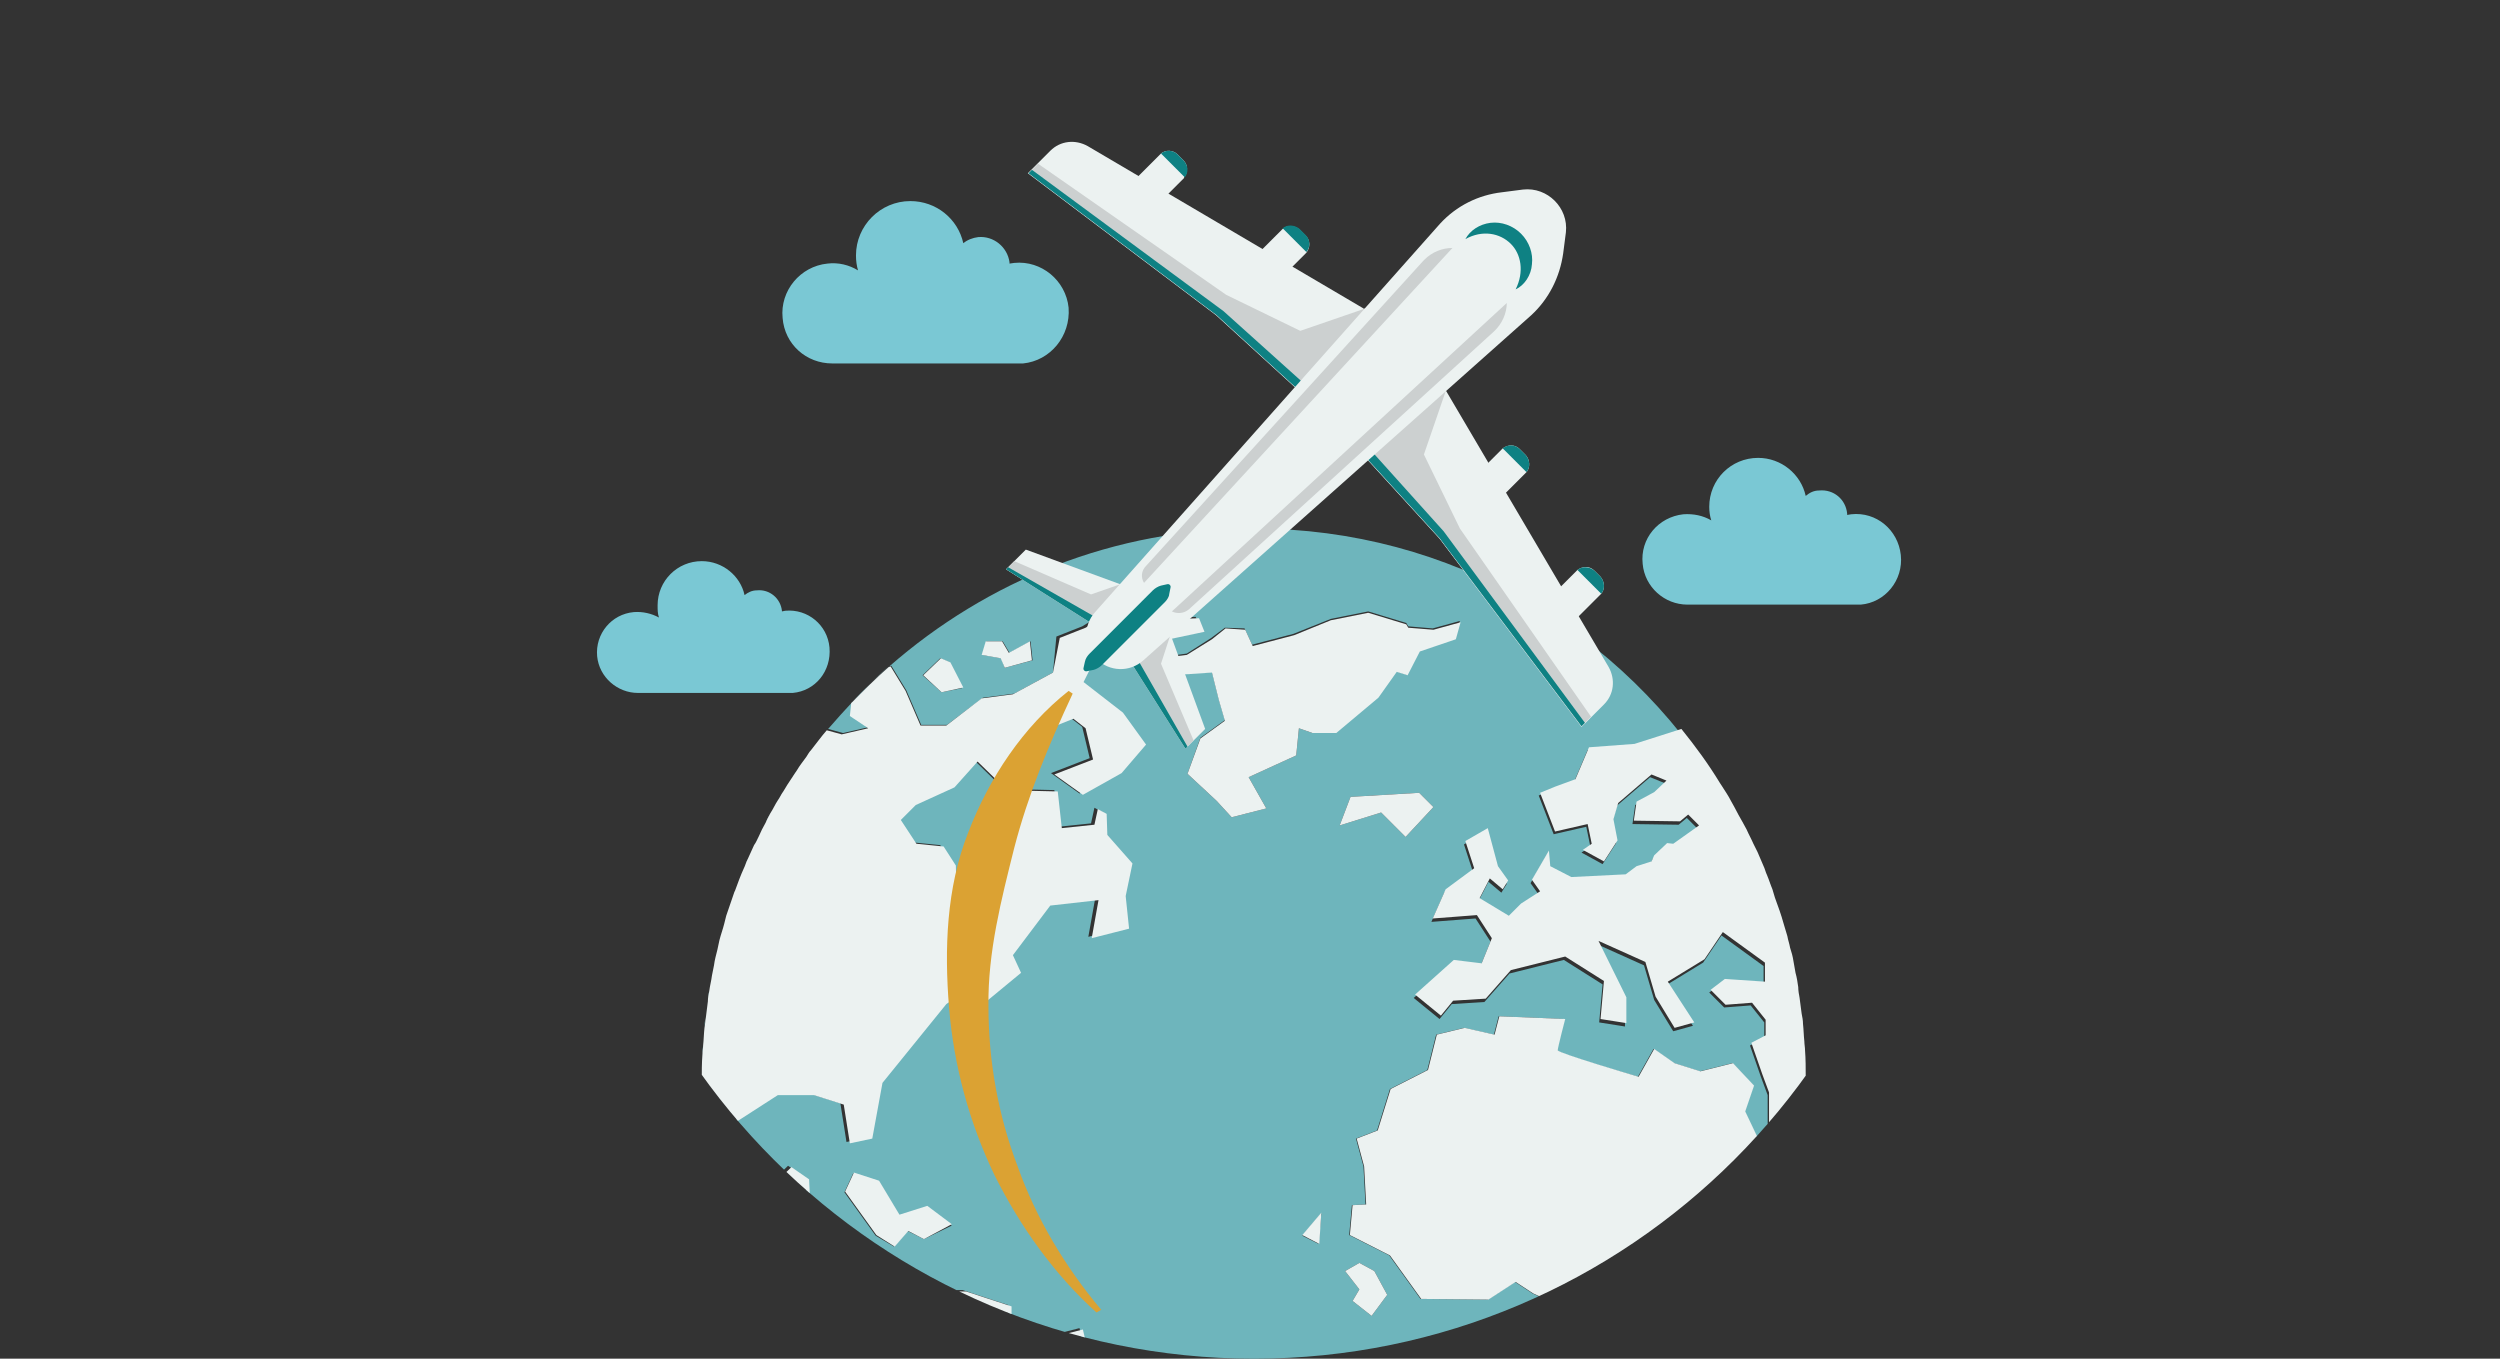 <?xml version="1.0" encoding="utf-8"?>
<!-- Generator: Adobe Illustrator 27.7.0, SVG Export Plug-In . SVG Version: 6.00 Build 0)  -->
<svg version="1.1" id="レイヤー_1" xmlns="http://www.w3.org/2000/svg" xmlns:xlink="http://www.w3.org/1999/xlink" x="0px"
	 y="0px" viewBox="0 0 368 200" style="enable-background:new 0 0 368 200;" xml:space="preserve">
<rect x="0" y="0" width="368" height="200" fill="#333333" stroke="none"/>
<style type="text/css">
	.st0{clip-path:url(#SVGID_00000169557240201296459330000006071145325272766358_);fill:#6EB5BC;}
	.st1{clip-path:url(#SVGID_00000169557240201296459330000006071145325272766358_);fill:#ECF2F1;}
	.st2{fill:#7AC8D4;}
	.st3{fill:#ECF2F1;}
	.st4{fill:#CCD0D0;}
	.st5{fill:#0E8183;}
	.st6{fill:#DBA233;}
</style>
<g>
	<g>
		<defs>
			<path id="SVGID_1_" d="M84.6,100c0,55.2,44.8,100,100,100c55.2,0,100-44.8,100-100S239.8,0,184.6,0C129.3,0,84.6,44.8,84.6,100"
				/>
		</defs>
		<clipPath id="SVGID_00000135666867272253116320000001144413882329279927_">
			<use xlink:href="#SVGID_1_"  style="overflow:visible;"/>
		</clipPath>
		<path style="clip-path:url(#SVGID_00000135666867272253116320000001144413882329279927_);fill:#6EB5BC;" d="M104.5,172.4
			c-0.1-0.7-0.2-1.3-0.3-2C104.3,171.1,104.4,171.8,104.5,172.4"/>
		<path style="clip-path:url(#SVGID_00000135666867272253116320000001144413882329279927_);fill:#6EB5BC;" d="M106.3,180.7
			c-0.7-2.4-1.2-4.8-1.7-7.2C105.1,175.9,105.7,178.3,106.3,180.7"/>
		<path style="clip-path:url(#SVGID_00000135666867272253116320000001144413882329279927_);fill:#6EB5BC;" d="M103.9,168.3
			c-0.1-0.6-0.1-1.2-0.2-1.8C103.8,167.1,103.8,167.7,103.9,168.3"/>
		<path style="clip-path:url(#SVGID_00000135666867272253116320000001144413882329279927_);fill:#6EB5BC;" d="M265.6,153.8
			c0,0.4,0.1,0.9,0.1,1.3C265.7,154.6,265.6,154.2,265.6,153.8"/>
		<path style="clip-path:url(#SVGID_00000135666867272253116320000001144413882329279927_);fill:#6EB5BC;" d="M125.5,103.3
			c0.9-0.9,1.8-1.8,2.7-2.7C127.2,101.5,126.3,102.4,125.5,103.3"/>
		<path style="clip-path:url(#SVGID_00000135666867272253116320000001144413882329279927_);fill:#6EB5BC;" d="M128.1,100.6
			c0.9-0.9,1.8-1.7,2.8-2.6C130,98.9,129,99.7,128.1,100.6"/>
		<path style="clip-path:url(#SVGID_00000135666867272253116320000001144413882329279927_);fill:#6EB5BC;" d="M255.4,119.4
			c0.4,0.7,0.8,1.4,1.2,2.2C256.2,120.8,255.8,120.1,255.4,119.4"/>
		<path style="clip-path:url(#SVGID_00000135666867272253116320000001144413882329279927_);fill:#6EB5BC;" d="M253.6,116.2
			c0.5,0.8,0.9,1.5,1.4,2.3C254.5,117.7,254.1,117,253.6,116.2"/>
		<path style="clip-path:url(#SVGID_00000135666867272253116320000001144413882329279927_);fill:#6EB5BC;" d="M257.2,122.6
			c0.3,0.7,0.7,1.4,1,2.1C257.8,124,257.5,123.3,257.2,122.6"/>
		<path style="clip-path:url(#SVGID_00000135666867272253116320000001144413882329279927_);fill:#6EB5BC;" d="M258.7,125.9
			c0.3,0.7,0.6,1.4,0.9,2.1C259.3,127.3,259,126.6,258.7,125.9"/>
		<path style="clip-path:url(#SVGID_00000135666867272253116320000001144413882329279927_);fill:#6EB5BC;" d="M260.2,129.3
			c0.3,0.7,0.5,1.4,0.8,2.1C260.7,130.7,260.4,130,260.2,129.3"/>
		<path style="clip-path:url(#SVGID_00000135666867272253116320000001144413882329279927_);fill:#6EB5BC;" d="M112.8,120.9
			c0.2-0.5,0.5-0.9,0.7-1.4C113.3,120,113.1,120.4,112.8,120.9"/>
		<path style="clip-path:url(#SVGID_00000135666867272253116320000001144413882329279927_);fill:#6EB5BC;" d="M111.2,124.2
			c0.2-0.4,0.4-0.9,0.7-1.3C111.6,123.3,111.4,123.7,111.2,124.2"/>
		<path style="clip-path:url(#SVGID_00000135666867272253116320000001144413882329279927_);fill:#6EB5BC;" d="M108.3,131.1l0.1-0.2
			L108.3,131.1z"/>
		<path style="clip-path:url(#SVGID_00000135666867272253116320000001144413882329279927_);fill:#6EB5BC;" d="M114.7,117.6
			c0.3-0.4,0.5-0.9,0.8-1.3C115.2,116.7,114.9,117.2,114.7,117.6"/>
		<path style="clip-path:url(#SVGID_00000135666867272253116320000001144413882329279927_);fill:#6EB5BC;" d="M118.9,111.2
			c0.2-0.3,0.5-0.7,0.7-1C119.4,110.5,119.1,110.9,118.9,111.2"/>
		<path style="clip-path:url(#SVGID_00000135666867272253116320000001144413882329279927_);fill:#6EB5BC;" d="M116.7,114.4
			c0.3-0.4,0.5-0.8,0.8-1.2C117.2,113.6,116.9,114,116.7,114.4"/>
		<path style="clip-path:url(#SVGID_00000135666867272253116320000001144413882329279927_);fill:#6EB5BC;" d="M109.6,127.6
			c0.2-0.4,0.3-0.8,0.5-1.2C110,126.8,109.8,127.2,109.6,127.6"/>
		<path style="clip-path:url(#SVGID_00000135666867272253116320000001144413882329279927_);fill:#6EB5BC;" d="M256.6,196.4
			c-0.5,1-1,2-1.6,2.9C255.6,198.3,256.1,197.3,256.6,196.4"/>
		<path style="clip-path:url(#SVGID_00000135666867272253116320000001144413882329279927_);fill:#6EB5BC;" d="M128,107l-2.7-1.8
			l0.2-1.9c-1.2,1.3-2.4,2.6-3.6,4l2.2,0.6L128,107z"/>
		<path style="clip-path:url(#SVGID_00000135666867272253116320000001144413882329279927_);fill:#6EB5BC;" d="M255,199.5
			c-0.6,1-1.1,1.9-1.7,2.9C253.8,201.4,254.4,200.4,255,199.5"/>
		<path style="clip-path:url(#SVGID_00000135666867272253116320000001144413882329279927_);fill:#6EB5BC;" d="M129.6,216.4l-4.4-3.6
			v-6.1v-3.1l3.6-2.3l-0.9-6.7l-5.7-2.7l-12.2-8.1v-2.7l-3.6-0.5c7.9,28.4,30.8,50.6,59.7,57.3c-14.1-3.3-26.8-10.3-37-19.9
			L129.6,216.4z"/>
		<path style="clip-path:url(#SVGID_00000135666867272253116320000001144413882329279927_);fill:#6EB5BC;" d="M237.6,220.5
			c6.1-5.2,11.3-11.3,15.6-18.1C248.9,209.1,243.6,215.2,237.6,220.5"/>
		<path style="clip-path:url(#SVGID_00000135666867272253116320000001144413882329279927_);fill:#6EB5BC;" d="M103.5,163.7
			c0-0.4,0-0.7-0.1-1.1C103.5,163,103.5,163.4,103.5,163.7"/>
		<path style="clip-path:url(#SVGID_00000135666867272253116320000001144413882329279927_);fill:#6EB5BC;" d="M264,142
			c0.1,0.5,0.2,1.1,0.3,1.7C264.2,143.1,264.1,142.5,264,142"/>
		<path style="clip-path:url(#SVGID_00000135666867272253116320000001144413882329279927_);fill:#6EB5BC;" d="M263.8,176.6
			c-1.5,6.9-4,13.5-7.1,19.7C259.9,190.1,262.3,183.5,263.8,176.6"/>
		<path style="clip-path:url(#SVGID_00000135666867272253116320000001144413882329279927_);fill:#6EB5BC;" d="M261.5,132.9
			c0.4,1.1,0.7,2.2,1.1,3.3C262.2,135.2,261.9,134.1,261.5,132.9"/>
		<path style="clip-path:url(#SVGID_00000135666867272253116320000001144413882329279927_);fill:#6EB5BC;" d="M263.1,138.3
			c0.1,0.6,0.3,1.1,0.4,1.7C263.4,139.4,263.2,138.8,263.1,138.3"/>
		<path style="clip-path:url(#SVGID_00000135666867272253116320000001144413882329279927_);fill:#6EB5BC;" d="M264.7,145.8
			c0.1,0.5,0.2,1.1,0.2,1.6C264.9,146.8,264.8,146.3,264.7,145.8"/>
		<path style="clip-path:url(#SVGID_00000135666867272253116320000001144413882329279927_);fill:#6EB5BC;" d="M265.7,162.5
			c0,0.3,0,0.6,0,1C265.7,163.2,265.7,162.9,265.7,162.5"/>
		<path style="clip-path:url(#SVGID_00000135666867272253116320000001144413882329279927_);fill:#6EB5BC;" d="M265.2,149.7
			c0.1,0.5,0.1,1,0.2,1.5C265.3,150.7,265.3,150.2,265.2,149.7"/>
		<path style="clip-path:url(#SVGID_00000135666867272253116320000001144413882329279927_);fill:#6EB5BC;" d="M233.7,221.1v-8.6
			l2-2.1l-2-5.1l-4.1-4.6l1.5-7.8l-5.5-2.5l-2.6-1.7l-4,2.6l-9.9-0.1l-4.6-6.4l-5.9-3l0.4-4.4l2-0.1l-0.3-5.6l-1.1-4.1l3.1-1.2
			l1.9-6.1l5.5-2.8l1.3-5.2l4.1-1l4.4,1l0.7-2.7l9.7,0.4c0,0-1.1,4.1-1.1,4.6c0,0.5,11.9,3.9,11.9,3.9l2.3-4.1l3,2.1l3.8,1.2
			l4.8-1.2l3.1,3.3l-1.3,3.8l5.8,12.2l1.1,0.8c0.7-3.4,1.3-6.8,1.6-10.3c0,0.6-0.1,1.2-0.2,1.8l-4.9-2v-4.9l-1-2.7l-1.6-4.6l2.1-1.1
			v-2.3l-2-2.5l-3.9,0.3l-2.2-2.2l2.1-1.6l5.9,0.5v-2.8l-6.2-4.5l-2.7,4l-5.4,3.3l3.9,6l-2.9,0.8l-2.8-4.6l-1.5-5.1l-6.9-3.1
			l4.1,8.3v3.8l-3.8-0.6l0.5-5.6l-5.7-3.6l-8,2l-3.7,4.2l-4.8,0.3l-1.8,2.2l-3.8-3.1l5.7-5.1l4.1,0.5l1.5-3.7l-2.2-3.4l-6.5,0.5
			l1.9-4.3l4.2-3.1l-1.3-4l3.3-1.9l1.5,5.6l1.5,2.1l-0.8,1.3l-1.9-1.6l-1.5,2.9l4.3,2.6l1.8-1.8l2.8-1.8l-1.2-1.7l2.5-4.3l0.2,2.3
			l3.1,1.6l8-0.4l1.6-1.2l2.2-0.7l0.4-0.9l1.9-1.8l0.9,0.1l3.8-2.7l-1.6-1.6l-1.2,1l-6.8-0.1l0.4-2.8l2.6-1.4l1.8-1.8l-2.2-0.9
			l-4.9,4.2l-0.7,2.4l0.6,3.1l-2,3.1l-3.1-1.7l1.3-0.9l-0.6-2.9l-4.8,1.1l-2.2-5.7l2.2-0.9l3-1.1l2-4.7l6.7-0.5l7.2-1.5
			c2.1,2.5,3.9,5.2,5.7,8C239,93,213.6,77.8,184.6,77.8c-20.6,0-39.3,7.7-53.7,20.3l0.3-0.1l2.2,3.6l2.2,5.1h3.8l5.3-4l4.6-0.6
			L155,99l0.5-5.3l3.8-1.5l1.3-0.8l15.4-0.6l0.8,2l-5.2,1.1l-4.4-0.9l-6.6,4l-1.6,3.2l5.8,4.5l3.4,4.7l-3.6,4.2l-5.7,3.2l-4.2-3
			l5.7-2.2l-1.1-4.6l-1.8-1.4l-5,2l-4.4,4.8v3.3l-0.9-0.1l-3.8-3.7l-3.4,3.8l-5.7,2.6l-2.2,2.2l2.3,3.5l4,0.4l1.8,2.8l0.1,4.1
			l2.2,0.8l1.1-5l2.9-4.4l2.5-3.5l2-3l4.2,0.1l0.6,5.4l4.8-0.5l0.5-2.3l1.3,0.7l0.1,3.1l3.7,4.2l-1,4.8l0.5,4.8l-5.5,1.4l1-5.6
			l-7.1,0.8l-5.5,7.3l1.2,2.6l-6.3,5.2l-0.5-3.6l-4.2,3l-9.4,11.6l-1.5,8.2l-3.3,0.7l-0.9-5.7l-4.4-1.4h-5.3l-5.9,3.8l0.5,5.7
			l-2.5,4.3l2.7,2.6l1.1,0.1l6.1-5.9l2.6,1.8l0.3,6.3l-3.6,2.3l3.5,1.3l3,2.8l-0.4,2.4l3.7,2.4l4.2,1.1l2.3-2.3l3.9-2l2,2.2h4.2
			l6.7,2.2v2.7l5.4,2l5.1-1.3l0.7,3l-1.6,5l8.8,1.9l6.1,2.3h4.3v4v3.5l-3.4,2.4l1.6,4.4v4.2l-4.3,3.9l-5.1,2.2L166,238
			c6,1.4,12.2,2.2,18.6,2.2c20.3,0,38.8-7.4,53-19.7c-0.9,0.7-1.7,1.5-2.6,2.2L233.7,221.1z M138.6,101.9l-2.8-2.5l2.6-2.5l1.4,0.6
			l1.8,3.8L138.6,101.9z M147.9,98.3l-0.5-1.4l-2.8-0.5l0.6-2h2.4l1,1.7l3.1-1.7l0.3,2.8L147.9,98.3z M136,182.4l-2.4-1.2l-2,2.3
			l-2.7-1.6l-4.6-6.4l1.3-2.8l3.8,1.3l3,5l4.1-1.3l3.6,2.7L136,182.4z M194.1,183.1l-2.4-1.2l2.8-3.3L194.1,183.1z M193.2,107.9
			l-2-0.7l-0.4,4l-7,3.2l2.6,4.6l-5.1,1.3l-2.2-2.4l-4.3-4l1.9-5.3l3.6-2.6l-0.9-3.1l-1-4l-9.1,0.6l0.5-2.6l4.9-0.7l3.6-2.3l2-1.5
			l2.9,0.1l1.1,2.4l6.1-1.6l5.5-2.2l5.5-1.1l5.6,1.7l0.3,0.5l3.6,0.3l4-1.1l-0.7,2.5l-5.3,1.8l-1.8,3.6l-1.6-0.5l-2.7,3.8l-6.2,5.1
			H193.2z M198.8,117.3l10.1-0.6l2.1,2.1l-4.1,4.4l-3.6-3.6l-6.1,1.9L198.8,117.3z M201.9,193.7l-2.8-2.2l1-1.7l-2.1-2.7l2.1-1.2
			l2.2,1.2l1.9,3.5L201.9,193.7z"/>
		<path style="clip-path:url(#SVGID_00000135666867272253116320000001144413882329279927_);fill:#6EB5BC;" d="M105.7,139.7
			c0.1-0.5,0.2-1,0.4-1.4C105.9,138.7,105.8,139.2,105.7,139.7"/>
		<path style="clip-path:url(#SVGID_00000135666867272253116320000001144413882329279927_);fill:#6EB5BC;" d="M104.2,147.3
			c0.1-0.5,0.2-1,0.2-1.5C104.3,146.3,104.3,146.8,104.2,147.3"/>
		<path style="clip-path:url(#SVGID_00000135666867272253116320000001144413882329279927_);fill:#6EB5BC;" d="M104.8,143.5
			c0.1-0.5,0.2-1,0.3-1.5C105,142.5,104.9,143,104.8,143.5"/>
		<path style="clip-path:url(#SVGID_00000135666867272253116320000001144413882329279927_);fill:#6EB5BC;" d="M103.4,155
			c0-0.4,0.1-0.9,0.1-1.3C103.5,154.2,103.5,154.6,103.4,155"/>
		<path style="clip-path:url(#SVGID_00000135666867272253116320000001144413882329279927_);fill:#6EB5BC;" d="M103.7,151.1
			c0-0.5,0.1-1,0.2-1.5C103.8,150.1,103.8,150.6,103.7,151.1"/>
		<path style="clip-path:url(#SVGID_00000135666867272253116320000001144413882329279927_);fill:#6EB5BC;" d="M106.7,135.8
			c0.1-0.4,0.2-0.8,0.4-1.2C106.9,135,106.8,135.4,106.7,135.8"/>
		<path style="clip-path:url(#SVGID_00000135666867272253116320000001144413882329279927_);fill:#ECF2F1;" d="M171.6,230.3l4.3-3.9
			v-4.2l-1.6-4.4l3.4-2.4v-3.5v-4h-4.3l-6.1-2.3l-8.8-1.9l1.6-5l-0.7-3l-5.1,1.3l-5.4-2v-2.7l-6.7-2.2h-4.2l-2-2.2l-3.9,2l-2.3,2.3
			l-4.2-1.1l-3.7-2.4l0.4-2.4l-3-2.8l-3.5-1.3l3.6-2.3l-0.3-6.3l-2.6-1.8l-6.1,5.9l-1.1-0.1l-2.7-2.6l2.5-4.3l-0.5-5.7l5.9-3.8h5.3
			l4.4,1.4l0.9,5.7l3.3-0.7l1.5-8.2l9.4-11.6l4.2-3l0.5,3.6l6.3-5.2l-1.2-2.6l5.5-7.3l7.1-0.8l-1,5.6l5.5-1.4l-0.5-4.8l1-4.8
			l-3.7-4.2l-0.1-3.1l-1.3-0.7l-0.5,2.3l-4.8,0.5l-0.6-5.4l-4.2-0.1l-2,3l-2.5,3.5l-2.9,4.4l-1.1,5l-2.2-0.8l-0.1-4.1l-1.8-2.8
			l-4-0.4l-2.3-3.5l2.2-2.2l5.7-2.6l3.4-3.8l3.8,3.7l0.9,0.1v-3.3l4.4-4.8l5-2l1.8,1.4l1.1,4.6l-5.7,2.2l4.2,3l5.7-3.2l3.6-4.2
			l-3.4-4.7l-5.8-4.5l1.6-3.2l6.6-4l4.4,0.9l5.2-1.1l-0.8-2l-15.4,0.6l-1.3,0.8l-3.8,1.5L155,99l-5.9,3.2l-4.6,0.6l-5.2,4h-3.8
			l-2.2-5.1l-2.2-3.6l-0.3,0.1c-0.9,0.8-1.9,1.7-2.8,2.6l0,0c-0.9,0.9-1.8,1.8-2.7,2.7l0,0l-0.2,1.9l2.7,1.8l-3.9,0.9l-2.2-0.6
			c-0.8,0.9-1.5,1.9-2.3,2.9c-0.3,0.3-0.5,0.7-0.7,1c-0.5,0.7-1,1.3-1.4,2c-0.3,0.4-0.5,0.8-0.8,1.2c-0.4,0.6-0.8,1.2-1.2,1.9
			c-0.3,0.4-0.5,0.9-0.8,1.3c-0.4,0.6-0.7,1.3-1.1,1.9c-0.2,0.4-0.5,0.9-0.7,1.4c-0.4,0.7-0.7,1.3-1,2c-0.2,0.4-0.4,0.9-0.7,1.3
			c-0.3,0.7-0.7,1.5-1,2.2c-0.2,0.4-0.3,0.8-0.5,1.2c-0.5,1.1-0.9,2.2-1.3,3.3l-0.1,0.2c-0.4,1.2-0.8,2.3-1.2,3.5
			c-0.1,0.4-0.2,0.8-0.3,1.2c-0.2,0.8-0.5,1.6-0.7,2.4c-0.1,0.5-0.2,1-0.3,1.4c-0.2,0.8-0.4,1.5-0.5,2.3c-0.1,0.5-0.2,1-0.3,1.5
			c-0.1,0.8-0.3,1.5-0.4,2.3c-0.1,0.5-0.2,1-0.2,1.5c-0.1,0.8-0.2,1.6-0.3,2.4c-0.1,0.5-0.1,1-0.2,1.5c-0.1,0.9-0.1,1.7-0.2,2.6
			c0,0.4-0.1,0.9-0.1,1.3c-0.1,1.3-0.1,2.6-0.1,3.9c0,1.2,0,2.4,0.1,3.6c0,0.4,0,0.7,0.1,1.1c0.1,0.9,0.1,1.8,0.2,2.8
			c0.1,0.6,0.1,1.2,0.2,1.8c0.1,0.7,0.2,1.5,0.3,2.2c0.1,0.7,0.2,1.3,0.3,2c0.1,0.3,0.1,0.7,0.2,1c0.4,2.5,1,4.9,1.6,7.2v0l3.6,0.4
			v2.7l12.3,8.1l5.7,2.7l0.9,6.7l-3.6,2.3v3.1v6.1l4.4,3.6l-0.6,1.7c10.2,9.6,22.9,16.6,37,19.9h0l0.5-5.6L171.6,230.3z"/>
		<polygon style="clip-path:url(#SVGID_00000135666867272253116320000001144413882329279927_);fill:#ECF2F1;" points="132.4,178.8 
			129.4,173.8 125.7,172.6 124.4,175.4 129,181.8 131.7,183.5 133.7,181.2 136,182.4 140.1,180.2 136.5,177.5 		"/>
		<polygon style="clip-path:url(#SVGID_00000135666867272253116320000001144413882329279927_);fill:#ECF2F1;" points="205.6,98.9 
			207.2,99.4 209,95.9 214.3,94.1 215,91.6 211,92.7 207.3,92.4 207,91.9 201.4,90.2 195.9,91.3 190.5,93.5 184.4,95.1 183.3,92.7 
			180.4,92.5 178.4,94.1 174.7,96.4 169.8,97 169.3,99.6 178.4,99 179.4,103 180.3,106.1 176.7,108.7 174.8,113.9 179.1,117.9 
			181.3,120.3 186.4,119 183.8,114.4 190.8,111.2 191.2,107.2 193.2,107.9 196.7,107.9 202.9,102.7 		"/>
		<polygon style="clip-path:url(#SVGID_00000135666867272253116320000001144413882329279927_);fill:#ECF2F1;" points="206.9,123.2 
			211,118.8 208.9,116.7 198.8,117.3 197.2,121.5 203.3,119.6 		"/>
		<polygon style="clip-path:url(#SVGID_00000135666867272253116320000001144413882329279927_);fill:#ECF2F1;" points="138.5,96.9 
			135.9,99.4 138.6,101.9 141.8,101.2 139.9,97.5 		"/>
		<polygon style="clip-path:url(#SVGID_00000135666867272253116320000001144413882329279927_);fill:#ECF2F1;" points="148.5,96.1 
			147.5,94.4 145.1,94.4 144.5,96.4 147.3,96.9 147.9,98.3 151.9,97.2 151.6,94.4 		"/>
		<path style="clip-path:url(#SVGID_00000135666867272253116320000001144413882329279927_);fill:#ECF2F1;" d="M255,199.5l0.1-0.2
			c0.6-1,1.1-1.9,1.6-2.9l0-0.1c3.2-6.1,5.6-12.7,7.1-19.7v0l-1.1-0.8l-5.8-12.2l1.3-3.8l-3.1-3.3l-4.8,1.2l-3.8-1.2l-3-2.1
			l-2.3,4.1c0,0-11.9-3.5-11.9-3.9c0-0.4,1.1-4.6,1.1-4.6l-9.7-0.4l-0.7,2.7l-4.4-1l-4.1,1l-1.3,5.2l-5.5,2.8l-1.9,6.1l-3.1,1.2
			l1.1,4.1l0.3,5.6l-2,0.1l-0.4,4.4l5.9,3l4.6,6.4l9.9,0.1l4-2.6l2.6,1.7l5.5,2.5l-1.5,7.8l4.1,4.6l2,5.1l-2,2.1v8.6l1.2,1.6
			c0.9-0.7,1.8-1.4,2.6-2.2l0,0c6.1-5.2,11.3-11.3,15.6-18.1l0,0C253.8,201.4,254.4,200.4,255,199.5"/>
		<polygon style="clip-path:url(#SVGID_00000135666867272253116320000001144413882329279927_);fill:#ECF2F1;" points="194.2,183.1 
			194.5,178.5 191.7,181.8 		"/>
		<polygon style="clip-path:url(#SVGID_00000135666867272253116320000001144413882329279927_);fill:#ECF2F1;" points="200.1,185.9 
			198,187.1 200.1,189.8 199.1,191.5 201.9,193.7 204.2,190.6 202.3,187.1 		"/>
		<path style="clip-path:url(#SVGID_00000135666867272253116320000001144413882329279927_);fill:#ECF2F1;" d="M240.6,109.5l-6.7,0.5
			l-2,4.7l-3,1.1l-2.2,0.9l2.2,5.7l4.8-1.1l0.6,2.9l-1.3,0.9l3.1,1.7l2-3.1l-0.6-3.1l0.7-2.4l4.9-4.2l2.2,0.9l-1.8,1.7l-2.6,1.4
			l-0.4,2.8l6.8,0.1l1.2-1l1.6,1.6l-3.8,2.7l-0.9-0.1l-1.9,1.8l-0.4,0.9l-2.2,0.7l-1.6,1.2l-8,0.4l-3.1-1.6l-0.2-2.3l-2.5,4.3
			l1.2,1.7l-2.8,1.8l-1.8,1.8l-4.3-2.6l1.5-2.9l1.9,1.6l0.8-1.3l-1.5-2.1l-1.5-5.6l-3.3,1.9l1.3,4l-4.2,3.1l-1.9,4.3l6.5-0.5
			l2.2,3.4l-1.5,3.7l-4.1-0.5l-5.7,5.1l3.8,3.1l1.8-2.2l4.8-0.3l3.7-4.2l8-2l5.7,3.6l-0.5,5.6l3.8,0.6v-3.8l-4.1-8.3l6.9,3.1
			l1.5,5.1l2.8,4.6l2.9-0.8l-3.9-6l5.4-3.3l2.7-4l6.2,4.5v2.8l-5.9-0.4l-2.1,1.6l2.2,2.2l3.9-0.3l2,2.5v2.3l-2.1,1.1l1.6,4.6l1,2.7
			v4.9l4.9,2c0.1-0.6,0.1-1.2,0.2-1.8c0.1-0.9,0.2-1.8,0.2-2.8c0-0.3,0-0.6,0-1c0.1-1.2,0.1-2.4,0.1-3.6c0-1.3,0-2.6-0.1-3.9
			c0-0.4-0.1-0.9-0.1-1.3c-0.1-0.9-0.1-1.7-0.2-2.6c0-0.5-0.1-1-0.2-1.5c-0.1-0.8-0.2-1.5-0.3-2.3c-0.1-0.5-0.2-1.1-0.2-1.6
			c-0.1-0.7-0.2-1.4-0.4-2.1c-0.1-0.6-0.2-1.1-0.3-1.7c-0.1-0.7-0.3-1.4-0.5-2c-0.1-0.6-0.3-1.1-0.4-1.7c-0.2-0.7-0.4-1.3-0.6-2
			c-0.3-1.1-0.7-2.2-1.1-3.3c-0.2-0.5-0.3-1-0.5-1.6c-0.3-0.7-0.5-1.4-0.8-2.1c-0.2-0.4-0.3-0.9-0.5-1.3c-0.3-0.7-0.6-1.4-0.9-2.1
			c-0.2-0.4-0.4-0.8-0.6-1.2c-0.3-0.7-0.7-1.4-1-2.1c-0.2-0.4-0.4-0.7-0.6-1.1c-0.4-0.7-0.8-1.4-1.2-2.2l-0.5-0.9
			c-0.4-0.8-0.9-1.5-1.4-2.3l-0.2-0.3c-1.7-2.8-3.6-5.4-5.7-8L240.6,109.5z"/>
	</g>
	<path class="st2" d="M273.9,89l-0.7,0h-24.8c-3.4,0-6.3-2.6-6.6-6c-0.4-3.7,2.3-6.9,6-7.3c1.5-0.1,2.9,0.2,4.1,0.9
		c-0.2-0.6-0.3-1.3-0.3-2c0-4,3.2-7.2,7.2-7.2c3.4,0,6.3,2.4,7,5.6c0.6-0.5,1.2-0.8,2-0.8c2.1-0.2,3.9,1.3,4.1,3.4l0,0.2l0.6-0.1
		c3.7-0.4,6.9,2.3,7.3,6C280.2,85.4,277.5,88.7,273.9,89"/>
	<path class="st2" d="M150.6,53.5l-0.7,0h-27.4c-3.8,0-7-2.8-7.3-6.7c-0.4-4,2.6-7.6,6.6-8c1.6-0.2,3.2,0.2,4.5,1
		c-0.2-0.7-0.3-1.4-0.3-2.2c0-4.4,3.6-8,8-8c3.8,0,7,2.6,7.8,6.2c0.6-0.5,1.4-0.8,2.2-0.9c2.3-0.2,4.3,1.5,4.6,3.7l0,0.2l0.7-0.1
		c4-0.4,7.6,2.6,8,6.6C157.6,49.5,154.6,53.1,150.6,53.5"/>
	<path class="st2" d="M116.7,102l-0.6,0H93.9c-3,0-5.7-2.3-6-5.4c-0.3-3.3,2.1-6.2,5.4-6.5c1.3-0.1,2.6,0.2,3.7,0.8
		c-0.2-0.6-0.2-1.1-0.2-1.8c0-3.6,2.9-6.5,6.5-6.5c3.1,0,5.7,2.2,6.3,5c0.5-0.4,1.1-0.7,1.8-0.7c1.9-0.2,3.5,1.2,3.7,3l0,0.1
		l0.5-0.1c3.3-0.3,6.2,2.1,6.5,5.4C122.4,98.8,120,101.7,116.7,102"/>
	<polygon class="st3" points="166.3,86.5 160.9,91.9 148.1,83.8 151,80.9 164.9,86 	"/>
	<polygon class="st4" points="164.2,88.6 160.9,91.9 148.1,83.8 149.3,82.6 160.6,87.5 164.9,86 	"/>
	<polygon class="st5" points="161.7,91.1 160.9,91.9 148.1,83.8 148.4,83.5 	"/>
	<path class="st3" d="M202.1,46.3l-11.1,11.1l-0.4-0.4l-11.6-10.6l-27.7-20.9l3.3-3.3c1.5-1.5,3.7-1.7,5.5-0.7l40.6,23.9l0.1,0.1
		L202.1,46.3z"/>
	<polygon class="st4" points="190.7,57 179.1,46.4 151.4,25.5 152.8,24.1 180.5,43.4 191.4,48.7 200.7,45.5 201.1,45.3 200.9,45.6 	
		"/>
	<path class="st3" d="M192.2,37.3l-4.4,4.4l-3.5-3.5l4.4-4.4l0.1-0.1c0.7-0.6,1.8-0.5,2.5,0.1l0.9,0.9c0.7,0.7,0.7,1.7,0.1,2.5
		L192.2,37.3"/>
	<path class="st5" d="M192.3,37.1l-3.5-3.5c0.7-0.6,1.8-0.5,2.5,0.1l0.9,0.9C192.9,35.3,192.9,36.4,192.3,37.1"/>
	<path class="st3" d="M174.3,26.2l-4.4,4.4l-3.5-3.5l4.4-4.4l0.1-0.1c0.7-0.6,1.8-0.5,2.4,0.1l0.9,0.9c0.7,0.7,0.7,1.7,0.1,2.5
		L174.3,26.2"/>
	<path class="st5" d="M174.4,26.1l-3.5-3.5c0.7-0.6,1.8-0.5,2.4,0.1l0.9,0.9C174.9,24.3,175,25.4,174.4,26.1"/>
	<polygon class="st5" points="192,56.5 191.1,57.4 190.7,57 179.1,46.4 151.4,25.5 151.9,25 180.1,45.8 	"/>
	<polygon class="st3" points="171.8,92 166.4,97.4 174.5,110.2 177.4,107.3 172.3,93.4 	"/>
	<polygon class="st4" points="169.7,94.1 166.4,97.4 174.5,110.2 175.7,109 170.9,97.7 172.3,93.4 	"/>
	<polygon class="st5" points="167.2,96.6 166.4,97.4 174.5,110.2 174.8,109.9 	"/>
	<path class="st3" d="M212,56.2l-11.1,11.1l0.4,0.4l10.6,11.6l20.9,27.7l3.3-3.3c1.5-1.5,1.7-3.7,0.7-5.5l-23.9-40.6l-0.1-0.1
		L212,56.2z"/>
	<polygon class="st4" points="201.3,67.6 211.9,79.2 232.8,106.9 234.2,105.5 214.9,77.8 209.6,66.9 212.8,57.6 213,57.2 
		212.7,57.5 	"/>
	<path class="st3" d="M221.1,66.1l-4.4,4.4l3.5,3.5l4.4-4.4l0.1-0.1c0.6-0.7,0.5-1.8-0.1-2.5l-0.9-0.9c-0.7-0.7-1.7-0.7-2.5-0.1
		L221.1,66.1"/>
	<path class="st5" d="M221.2,66l3.5,3.5c0.6-0.7,0.5-1.8-0.1-2.5l-0.9-0.9C223,65.4,221.9,65.4,221.2,66"/>
	<path class="st3" d="M232.1,84l-4.4,4.4l3.5,3.5l4.4-4.4l0.1-0.1c0.6-0.7,0.5-1.8-0.1-2.5l-0.9-0.9c-0.7-0.7-1.7-0.7-2.5-0.1
		L232.1,84"/>
	<path class="st5" d="M232.2,83.9l3.5,3.5c0.6-0.7,0.5-1.8-0.1-2.5l-0.9-0.9C234,83.4,232.9,83.3,232.2,83.9"/>
	<polygon class="st5" points="201.8,66.3 200.9,67.2 201.3,67.6 211.9,79.2 232.8,106.9 233.3,106.4 212.5,78.2 	"/>
	<path class="st3" d="M225.4,46.4l-57.1,50.8c-2,1.8-5,1.7-6.9-0.2c-1.9-1.9-2-4.9-0.2-6.9L212,32.9c2.4-2.6,5.6-4.2,9.1-4.6
		l3.1-0.4c3.6-0.4,6.7,2.7,6.3,6.3l-0.4,3.1C229.6,40.8,228,44,225.4,46.4"/>
	<path class="st5" d="M171.5,88.6l-9.3,9.3c-0.3,0.3-0.8,0.6-1.2,0.7l-1,0.2c-0.3,0.1-0.6-0.2-0.5-0.5l0.2-0.9
		c0.1-0.5,0.4-0.9,0.7-1.2l9.3-9.3c0.3-0.3,0.8-0.6,1.2-0.7l0.9-0.2c0.3-0.1,0.6,0.2,0.5,0.5l-0.2,1
		C172.1,87.8,171.8,88.3,171.5,88.6"/>
	<path class="st4" d="M168.4,85.8c-0.5-0.8-0.4-1.8,0.3-2.5l40.8-44.9l0.2-0.2c1.1-1.1,2.6-1.7,4.1-1.7L168.4,85.8z"/>
	<path class="st4" d="M219.9,48.8L175,89.7c-0.7,0.6-1.7,0.7-2.5,0.3l49.3-45.4C221.8,46.1,221.1,47.7,219.9,48.8"/>
	<path class="st5" d="M223.1,42.6c1.3-2.6,0.8-5.2-0.7-6.7c-1.6-1.6-4.2-2.1-6.7-0.7c0.7-1.3,2.1-2.2,3.7-2.4
		c1.6-0.2,3.3,0.4,4.5,1.6c1.2,1.2,1.8,2.9,1.6,4.5C225.4,40.5,224.4,42,223.1,42.6"/>
	<path class="st6" d="M161.4,193.2c-6.2-5.6-11.2-12.6-15-20.2c-3.7-7.7-6-16.1-6.7-24.7c-0.7-8.6-0.4-17.6,2.8-25.7
		c3.1-8.1,8.1-15.6,14.8-20.9l0.6,0.4c-3.6,7.7-6.6,15-8.6,22.7c-1.9,7.6-3.9,15.3-3.8,23.3c0,8,1.4,16,4.3,23.6
		c2.7,7.6,7,14.8,12.3,21.1L161.4,193.2z"/>
</g>
</svg>

